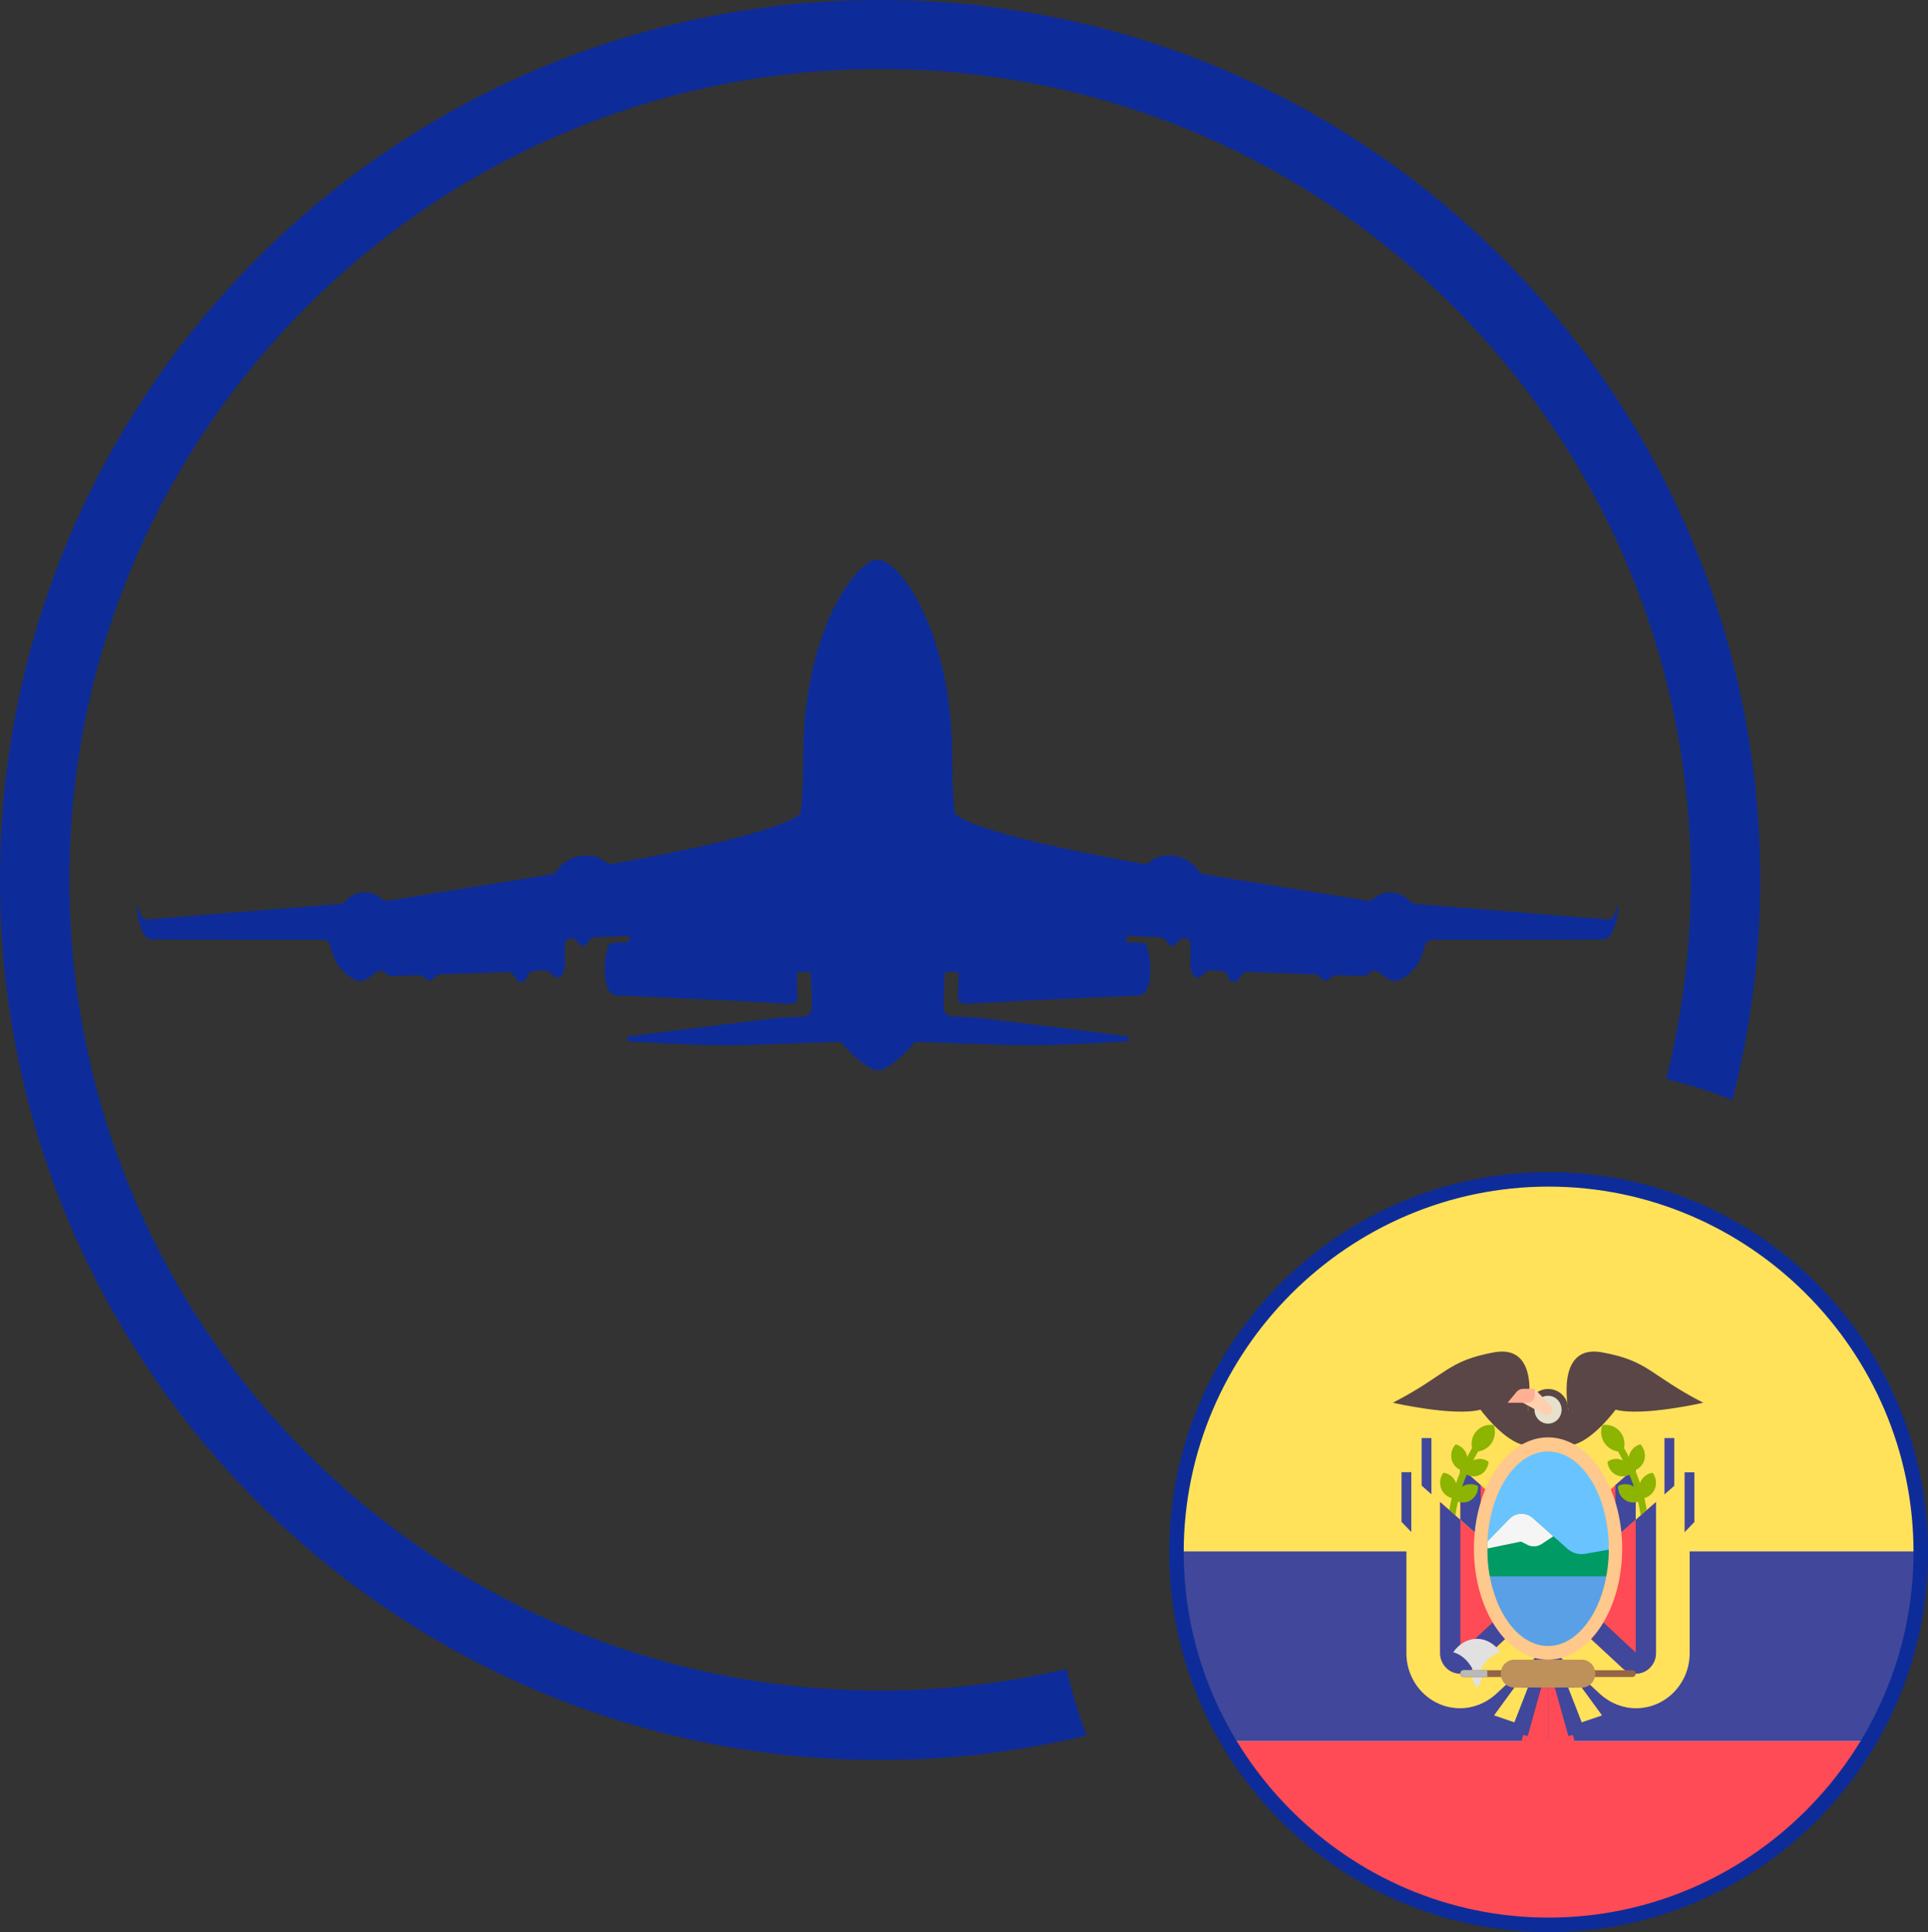 <?xml version="1.0" encoding="utf-8"?>
<!-- Generator: Adobe Illustrator 25.2.1, SVG Export Plug-In . SVG Version: 6.00 Build 0)  -->
<svg version="1.0" id="Ebene_1" xmlns="http://www.w3.org/2000/svg" xmlns:xlink="http://www.w3.org/1999/xlink" x="0px" y="0px"
	 viewBox="0 0 1025 1027.1" style="enable-background:new 0 0 1025 1027.1;" xml:space="preserve">
<rect x="0" y="0" width="1025" height="1027.1" fill="#333333" stroke="none"/>
<style type="text/css">
	.st0{clip-path:url(#SVGID_2_);fill:#FFFFFF;}
	.st1{clip-path:url(#SVGID_4_);fill:#FF4B55;}
	.st2{clip-path:url(#SVGID_6_);fill:#FFE15A;}
	.st3{clip-path:url(#SVGID_8_);fill:#41479B;}
	.st4{clip-path:url(#SVGID_10_);fill:#FFE15A;}
	.st5{clip-path:url(#SVGID_12_);fill:#FF4B55;}
	.st6{clip-path:url(#SVGID_14_);fill:#41479B;}
	.st7{clip-path:url(#SVGID_16_);fill:#FFE15A;}
	.st8{clip-path:url(#SVGID_18_);fill:#FF4B55;}
	.st9{clip-path:url(#SVGID_20_);fill:#41479B;}
	.st10{clip-path:url(#SVGID_22_);fill:#41479B;}
	.st11{clip-path:url(#SVGID_24_);fill:#41479B;}
	.st12{clip-path:url(#SVGID_26_);fill:#5A4646;}
	.st13{clip-path:url(#SVGID_28_);fill:#5A4646;}
	.st14{clip-path:url(#SVGID_30_);fill:#5A4646;}
	.st15{clip-path:url(#SVGID_32_);fill:#E6E1CD;}
	.st16{clip-path:url(#SVGID_34_);fill:#FFD0AF;}
	.st17{clip-path:url(#SVGID_36_);fill:#FFAF94;}
	.st18{clip-path:url(#SVGID_38_);fill:#8CB400;}
	.st19{clip-path:url(#SVGID_40_);fill:#8CB400;}
	.st20{clip-path:url(#SVGID_42_);fill:#FFE15A;}
	.st21{clip-path:url(#SVGID_44_);fill:#FF4B55;}
	.st22{clip-path:url(#SVGID_46_);fill:#41479B;}
	.st23{clip-path:url(#SVGID_48_);fill:#FFE15A;}
	.st24{clip-path:url(#SVGID_50_);fill:#FF4B55;}
	.st25{clip-path:url(#SVGID_52_);fill:#41479B;}
	.st26{clip-path:url(#SVGID_54_);fill:#69C3FF;}
	.st27{clip-path:url(#SVGID_56_);fill:#009B64;}
	.st28{clip-path:url(#SVGID_58_);fill:#F5F5F5;}
	.st29{clip-path:url(#SVGID_60_);fill:#5AA0E6;}
	.st30{clip-path:url(#SVGID_62_);fill:#FFC88C;}
	.st31{clip-path:url(#SVGID_64_);fill:#E1E1E1;}
	.st32{clip-path:url(#SVGID_66_);fill:#E1E1E1;}
	.st33{clip-path:url(#SVGID_68_);fill:#966446;}
	.st34{clip-path:url(#SVGID_70_);fill:#BE915A;}
	.st35{clip-path:url(#SVGID_72_);fill:#B9B9B9;}
	.st36{clip-path:url(#SVGID_74_);fill:#FF4B55;}
	.st37{clip-path:url(#SVGID_76_);fill:#41479B;}
	.st38{clip-path:url(#SVGID_78_);fill:#FFE15A;}
	.st39{clip-path:url(#SVGID_80_);fill:#FF4B55;}
	.st40{clip-path:url(#SVGID_82_);fill:#41479B;}
	.st41{clip-path:url(#SVGID_84_);fill:#FFE15A;}
	.st42{clip-path:url(#SVGID_86_);fill:#41479B;}
	.st43{clip-path:url(#SVGID_88_);fill:#41479B;}
	.st44{fill:#0D2C99;}
	.st45{fill-rule:evenodd;clip-rule:evenodd;fill:#0D2C99;}
</style>
<g>
	<g>
		<g>
			<defs>
				<ellipse id="SVGID_1_" cx="823.5" cy="825" rx="197.5" ry="198"/>
			</defs>
			<clipPath id="SVGID_2_">
				<use xlink:href="#SVGID_1_"  style="overflow:visible;"/>
			</clipPath>
			<rect x="524" y="623" class="st0" width="598" height="404"/>
		</g>
	</g>
	<g>
		<g>
			<defs>
				<ellipse id="SVGID_3_" cx="823.5" cy="825" rx="197.5" ry="198"/>
			</defs>
			<clipPath id="SVGID_4_">
				<use xlink:href="#SVGID_3_"  style="overflow:visible;"/>
			</clipPath>
			<path class="st1" d="M1122,925.5H524v90.2c0,5.9,4.6,10.6,10.3,10.6h577.4c5.7,0,10.3-4.8,10.3-10.6V925.5z"/>
		</g>
	</g>
	<g>
		<g>
			<defs>
				<ellipse id="SVGID_5_" cx="823.5" cy="825" rx="197.5" ry="198"/>
			</defs>
			<clipPath id="SVGID_6_">
				<use xlink:href="#SVGID_5_"  style="overflow:visible;"/>
			</clipPath>
			<path class="st2" d="M1122,824.7H524V633.6c0-5.9,4.6-10.6,10.3-10.6h577.4c5.7,0,10.3,4.8,10.3,10.6V824.7z"/>
		</g>
	</g>
	<g>
		<g>
			<defs>
				<ellipse id="SVGID_7_" cx="823.5" cy="825" rx="197.5" ry="198"/>
			</defs>
			<clipPath id="SVGID_8_">
				<use xlink:href="#SVGID_7_"  style="overflow:visible;"/>
			</clipPath>
			<path class="st3" d="M1122,824.7H524v100.8h598V824.7z"/>
		</g>
	</g>
	<g>
		<g>
			<defs>
				<ellipse id="SVGID_9_" cx="823.5" cy="825" rx="197.5" ry="198"/>
			</defs>
			<clipPath id="SVGID_10_">
				<use xlink:href="#SVGID_9_"  style="overflow:visible;"/>
			</clipPath>
			<path class="st4" d="M812.2,830.6l75.3-66.4v96.2c0,16.2-12.8,29.3-28.5,29.3c-7,0-13.8-2.7-19.1-7.5l-27.7-25.7V830.6
				L812.2,830.6z"/>
		</g>
	</g>
	<g>
		<g>
			<defs>
				<ellipse id="SVGID_11_" cx="823.5" cy="825" rx="197.5" ry="198"/>
			</defs>
			<clipPath id="SVGID_12_">
				<use xlink:href="#SVGID_11_"  style="overflow:visible;"/>
			</clipPath>
			<path class="st5" d="M852,868.4l-21.8-20.2v-33.4l39.4-34.8v24.3v56c0,6-4.8,10.9-10.6,10.9C856.4,871.2,853.9,870.2,852,868.4z"
				/>
		</g>
	</g>
	<g>
		<g>
			<defs>
				<ellipse id="SVGID_13_" cx="823.5" cy="825" rx="197.5" ry="198"/>
			</defs>
			<clipPath id="SVGID_14_">
				<use xlink:href="#SVGID_13_"  style="overflow:visible;"/>
			</clipPath>
			<path class="st6" d="M840.9,805.3v38l17.9,16.7v-55.9v-14.6l10.8-9.5v24.3v56c0,6-4.8,10.9-10.6,10.9c-2.6,0-5.1-1-7.1-2.8
				l-21.8-20.2v-33.4L840.9,805.3z"/>
		</g>
	</g>
	<g>
		<g>
			<defs>
				<ellipse id="SVGID_15_" cx="823.5" cy="825" rx="197.5" ry="198"/>
			</defs>
			<clipPath id="SVGID_16_">
				<use xlink:href="#SVGID_15_"  style="overflow:visible;"/>
			</clipPath>
			<path class="st7" d="M833.8,830.6l-75.3-66.4v96.2c0,16.2,12.8,29.3,28.5,29.3c7,0,13.8-2.7,19.1-7.5l27.7-25.7V830.6
				L833.8,830.6z"/>
		</g>
	</g>
	<g>
		<g>
			<defs>
				<ellipse id="SVGID_17_" cx="823.5" cy="825" rx="197.5" ry="198"/>
			</defs>
			<clipPath id="SVGID_18_">
				<use xlink:href="#SVGID_17_"  style="overflow:visible;"/>
			</clipPath>
			<path class="st8" d="M794,868.4l21.8-20.2v-33.4L776.4,780v24.3v56c0,6,4.7,10.9,10.6,10.9C789.6,871.2,792.1,870.2,794,868.4z"
				/>
		</g>
	</g>
	<g>
		<g>
			<defs>
				<ellipse id="SVGID_19_" cx="823.5" cy="825" rx="197.5" ry="198"/>
			</defs>
			<clipPath id="SVGID_20_">
				<use xlink:href="#SVGID_19_"  style="overflow:visible;"/>
			</clipPath>
			<path class="st9" d="M805.1,805.3v38L787.2,860v-55.9v-14.6l-10.8-9.5v24.3v56c0,6,4.7,10.9,10.6,10.9c2.6,0,5.1-1,7.1-2.8
				l21.8-20.2v-33.4L805.1,805.3z"/>
		</g>
	</g>
	<g>
		<g>
			<defs>
				<ellipse id="SVGID_21_" cx="823.5" cy="825" rx="197.5" ry="198"/>
			</defs>
			<clipPath id="SVGID_22_">
				<use xlink:href="#SVGID_21_"  style="overflow:visible;"/>
			</clipPath>
			<path class="st10" d="M890.1,764.5h-5.2v31.8h5.2V764.5z"/>
		</g>
	</g>
	<g>
		<g>
			<defs>
				<ellipse id="SVGID_23_" cx="823.5" cy="825" rx="197.5" ry="198"/>
			</defs>
			<clipPath id="SVGID_24_">
				<use xlink:href="#SVGID_23_"  style="overflow:visible;"/>
			</clipPath>
			<path class="st11" d="M761,764.5h-5.2v31.8h5.2V764.5z"/>
		</g>
	</g>
	<g>
		<g>
			<defs>
				<ellipse id="SVGID_25_" cx="823.5" cy="825" rx="197.5" ry="198"/>
			</defs>
			<clipPath id="SVGID_26_">
				<use xlink:href="#SVGID_25_"  style="overflow:visible;"/>
			</clipPath>
			<path class="st12" d="M812.2,749.4c0,0,7.2-35.1-17.9-30.5s-25.1,12-53.8,26.8c0,0,32.3,7.4,46.6,3.7c0,0,10.8,14.8,21.5,18.4
				h10.8L812.2,749.4z"/>
		</g>
	</g>
	<g>
		<g>
			<defs>
				<ellipse id="SVGID_27_" cx="823.5" cy="825" rx="197.5" ry="198"/>
			</defs>
			<clipPath id="SVGID_28_">
				<use xlink:href="#SVGID_27_"  style="overflow:visible;"/>
			</clipPath>
			<path class="st13" d="M833.8,749.4c0,0-7.2-35.1,17.9-30.5s25.1,12,53.8,26.8c0,0-32.3,7.4-46.6,3.7c0,0-10.8,14.8-21.5,18.4
				h-10.8L833.8,749.4z"/>
		</g>
	</g>
	<g>
		<g>
			<defs>
				<ellipse id="SVGID_29_" cx="823.5" cy="825" rx="197.5" ry="198"/>
			</defs>
			<clipPath id="SVGID_30_">
				<use xlink:href="#SVGID_29_"  style="overflow:visible;"/>
			</clipPath>
			<path class="st14" d="M833.8,767.9h-21.5v-18.6c0-6,4.8-10.9,10.6-10.9h0.3c5.9,0,10.6,4.9,10.6,10.9L833.8,767.9L833.8,767.9z"
				/>
		</g>
	</g>
	<g>
		<g>
			<defs>
				<ellipse id="SVGID_31_" cx="823.5" cy="825" rx="197.5" ry="198"/>
			</defs>
			<clipPath id="SVGID_32_">
				<use xlink:href="#SVGID_31_"  style="overflow:visible;"/>
			</clipPath>
			<path class="st15" d="M823,756.8c4,0,7.2-3.3,7.2-7.4S827,742,823,742s-7.2,3.3-7.2,7.4S819,756.8,823,756.8z"/>
		</g>
	</g>
	<g>
		<g>
			<defs>
				<ellipse id="SVGID_33_" cx="823.5" cy="825" rx="197.5" ry="198"/>
			</defs>
			<clipPath id="SVGID_34_">
				<use xlink:href="#SVGID_33_"  style="overflow:visible;"/>
			</clipPath>
			<path class="st16" d="M807.6,744.6l13.5,7.4c1.1,0.6,2.5,0.4,3.4-0.5c1.1-1.2,1.1-3.1,0-4.2l-8.7-9h-2.1
				C810.3,738.3,807.6,741.2,807.6,744.6z"/>
		</g>
	</g>
	<g>
		<g>
			<defs>
				<ellipse id="SVGID_35_" cx="823.5" cy="825" rx="197.5" ry="198"/>
			</defs>
			<clipPath id="SVGID_36_">
				<use xlink:href="#SVGID_35_"  style="overflow:visible;"/>
			</clipPath>
			<path class="st17" d="M812.3,745.7h-10.8l4.7-5.7c0.9-1.1,2.2-1.7,3.6-1.7h6.1v3.7C815.8,744.1,814.2,745.7,812.3,745.7z"/>
		</g>
	</g>
	<g>
		<g>
			<defs>
				<ellipse id="SVGID_37_" cx="823.5" cy="825" rx="197.5" ry="198"/>
			</defs>
			<clipPath id="SVGID_38_">
				<use xlink:href="#SVGID_37_"  style="overflow:visible;"/>
			</clipPath>
			<path class="st18" d="M853.6,767.9c-2.4-2.9-2.9-6.9-1.8-10.3c3.5-0.6,7.1,0.6,9.5,3.5c2.1,2.5,2.7,5.7,2.1,8.7
				c0.7,1.2,1.6,2.9,2.6,4.8c0.1-0.3,0-0.5,0.1-0.8c0.8-3.1,3.2-5.2,6-6c2,2.1,2.9,5.3,2.1,8.3c-0.7,2.6-2.6,4.5-4.9,5.5
				c0.9,2.1,1.8,4.4,2.6,6.9c0-0.2,0-0.3,0.1-0.4c1.2-2.9,3.8-4.8,6.6-5.2c1.8,2.3,2.3,5.6,1.2,8.5c-1,2.6-3.2,4.3-5.6,5
				c1.2,5.1,2.1,10.4,2.1,15.9h-3.6c0-4.7-0.7-9.4-1.8-14c-2.2,0.7-4.7,0.6-6.8-0.8c-2.6-1.6-4-4.5-3.9-7.5c2.5-1.4,5.6-1.4,8.3,0.2
				c0.1,0.1,0.2,0.2,0.2,0.2c-0.8-2.3-1.6-4.4-2.4-6.4c-2.2,1-4.7,1.2-7,0.1c-2.8-1.3-4.4-4.1-4.7-7c2.3-1.7,5.4-2.1,8.2-0.7
				c-1-2-1.9-3.6-2.6-4.8C857.7,771.2,855.3,770,853.6,767.9z"/>
		</g>
	</g>
	<g>
		<g>
			<defs>
				<ellipse id="SVGID_39_" cx="823.5" cy="825" rx="197.5" ry="198"/>
			</defs>
			<clipPath id="SVGID_40_">
				<use xlink:href="#SVGID_39_"  style="overflow:visible;"/>
			</clipPath>
			<path class="st19" d="M792.4,767.9c2.4-2.9,2.9-6.9,1.8-10.3c-3.5-0.6-7.1,0.6-9.5,3.5c-2.1,2.5-2.7,5.7-2.1,8.7
				c-0.7,1.2-1.6,2.9-2.6,4.8c-0.1-0.3,0-0.5-0.1-0.8c-0.8-3.1-3.2-5.2-6-6c-2,2.1-2.9,5.3-2.1,8.3c0.7,2.6,2.6,4.5,4.9,5.5
				c-0.9,2.1-1.8,4.4-2.6,6.9c0-0.2,0-0.3-0.1-0.4c-1.2-2.9-3.7-4.8-6.6-5.2c-1.8,2.3-2.3,5.6-1.2,8.5c1,2.6,3.2,4.3,5.6,5
				c-1.2,5.1-2.1,10.4-2.1,15.9h3.6c0-4.7,0.7-9.4,1.8-14c2.2,0.7,4.7,0.6,6.8-0.8c2.6-1.6,4-4.5,3.9-7.5c-2.5-1.4-5.6-1.4-8.3,0.2
				c-0.1,0.1-0.2,0.2-0.2,0.2c0.8-2.3,1.6-4.4,2.4-6.4c2.2,1,4.7,1.2,7,0.1c2.8-1.3,4.4-4.1,4.7-7c-2.3-1.7-5.4-2.1-8.2-0.7
				c1-2,1.9-3.6,2.6-4.8C788.3,771.2,790.7,770,792.4,767.9z"/>
		</g>
	</g>
	<g>
		<g>
			<defs>
				<ellipse id="SVGID_41_" cx="823.5" cy="825" rx="197.5" ry="198"/>
			</defs>
			<clipPath id="SVGID_42_">
				<use xlink:href="#SVGID_41_"  style="overflow:visible;"/>
			</clipPath>
			<path class="st20" d="M823,849.1l-75.3-66.5v96.2c0,16.2,12.8,29.3,28.5,29.3c7,0,13.8-2.7,19.1-7.5l27.7-25.7V849.1L823,849.1z"
				/>
		</g>
	</g>
	<g>
		<g>
			<defs>
				<ellipse id="SVGID_43_" cx="823.5" cy="825" rx="197.5" ry="198"/>
			</defs>
			<clipPath id="SVGID_44_">
				<use xlink:href="#SVGID_43_"  style="overflow:visible;"/>
			</clipPath>
			<path class="st21" d="M783.3,886.9l21.8-20.2v-33.4l-39.4-34.8v24.3v56c0,6,4.8,10.9,10.6,10.9
				C778.8,889.7,781.3,888.7,783.3,886.9z"/>
		</g>
	</g>
	<g>
		<g>
			<defs>
				<ellipse id="SVGID_45_" cx="823.5" cy="825" rx="197.5" ry="198"/>
			</defs>
			<clipPath id="SVGID_46_">
				<use xlink:href="#SVGID_45_"  style="overflow:visible;"/>
			</clipPath>
			<path class="st22" d="M794.3,823.8v38l-17.9,16.7v-55.9V808l-10.8-9.5v24.3v56c0,6,4.8,10.9,10.6,10.9c2.6,0,5.1-1,7.1-2.8
				l21.8-20.2v-33.4L794.3,823.8z"/>
		</g>
	</g>
	<g>
		<g>
			<defs>
				<ellipse id="SVGID_47_" cx="823.5" cy="825" rx="197.5" ry="198"/>
			</defs>
			<clipPath id="SVGID_48_">
				<use xlink:href="#SVGID_47_"  style="overflow:visible;"/>
			</clipPath>
			<path class="st23" d="M823,849.1l75.3-66.5v96.2c0,16.2-12.8,29.3-28.5,29.3c-7,0-13.8-2.7-19.1-7.5L823,874.9V849.1L823,849.1z"
				/>
		</g>
	</g>
	<g>
		<g>
			<defs>
				<ellipse id="SVGID_49_" cx="823.5" cy="825" rx="197.5" ry="198"/>
			</defs>
			<clipPath id="SVGID_50_">
				<use xlink:href="#SVGID_49_"  style="overflow:visible;"/>
			</clipPath>
			<path class="st24" d="M862.7,886.9l-21.8-20.2v-33.4l39.4-34.8v24.3v56c0,6-4.8,10.9-10.6,10.9
				C867.2,889.7,864.7,888.7,862.7,886.9z"/>
		</g>
	</g>
	<g>
		<g>
			<defs>
				<ellipse id="SVGID_51_" cx="823.5" cy="825" rx="197.5" ry="198"/>
			</defs>
			<clipPath id="SVGID_52_">
				<use xlink:href="#SVGID_51_"  style="overflow:visible;"/>
			</clipPath>
			<path class="st25" d="M851.7,823.8v38l17.9,16.7v-55.9V808l10.8-9.5v24.3v56c0,6-4.8,10.9-10.6,10.9c-2.6,0-5.1-1-7.1-2.8
				l-21.8-20.2v-33.4L851.7,823.8z"/>
		</g>
	</g>
	<g>
		<g>
			<defs>
				<ellipse id="SVGID_53_" cx="823.5" cy="825" rx="197.5" ry="198"/>
			</defs>
			<clipPath id="SVGID_54_">
				<use xlink:href="#SVGID_53_"  style="overflow:visible;"/>
			</clipPath>
			<path class="st26" d="M823,878.6c19.8,0,35.9-24.8,35.9-55.4s-16-55.4-35.9-55.4s-35.9,24.8-35.9,55.4S803.2,878.6,823,878.6z"/>
		</g>
	</g>
	<g>
		<g>
			<defs>
				<ellipse id="SVGID_55_" cx="823.5" cy="825" rx="197.5" ry="198"/>
			</defs>
			<clipPath id="SVGID_56_">
				<use xlink:href="#SVGID_55_"  style="overflow:visible;"/>
			</clipPath>
			<path class="st27" d="M790.7,838h64.6l3.6-14.8l-16.3,2.8c-3.3,0.6-6.6-0.4-9.2-2.6L814.9,807c-1.7-1.5-3.8-2.3-6-2.3
				c-2.4,0-4.8,1-6.5,2.8l-11.7,12V838z"/>
		</g>
	</g>
	<g>
		<g>
			<defs>
				<ellipse id="SVGID_57_" cx="823.5" cy="825" rx="197.5" ry="198"/>
			</defs>
			<clipPath id="SVGID_58_">
				<use xlink:href="#SVGID_57_"  style="overflow:visible;"/>
			</clipPath>
			<path class="st28" d="M819.6,820.8l6.2-4.1l-10.9-9.7c-1.7-1.5-3.8-2.3-6-2.3c-2.4,0-4.8,1-6.5,2.8l-11.7,12v3.7l17.9-3.7
				l3.2,1.6C814.3,822.5,817.3,822.3,819.6,820.8z"/>
		</g>
	</g>
	<g>
		<g>
			<defs>
				<ellipse id="SVGID_59_" cx="823.5" cy="825" rx="197.5" ry="198"/>
			</defs>
			<clipPath id="SVGID_60_">
				<use xlink:href="#SVGID_59_"  style="overflow:visible;"/>
			</clipPath>
			<path class="st29" d="M790.7,838l3.6,22.2l17.9,18.5H823l14.3-3.7l14.3-14.8l3.6-22.2H790.7z"/>
		</g>
	</g>
	<g>
		<g>
			<defs>
				<ellipse id="SVGID_61_" cx="823.5" cy="825" rx="197.5" ry="198"/>
			</defs>
			<clipPath id="SVGID_62_">
				<use xlink:href="#SVGID_61_"  style="overflow:visible;"/>
			</clipPath>
			<path class="st30" d="M823,882.3c-21.8,0-39.4-26.5-39.4-59.1s17.7-59.1,39.4-59.1s39.4,26.5,39.4,59.1S844.8,882.3,823,882.3z
				 M823,771.6c-17.8,0-32.3,23.2-32.3,51.7S805.2,875,823,875s32.3-23.2,32.3-51.7S840.8,771.6,823,771.6z"/>
		</g>
	</g>
	<g>
		<g>
			<defs>
				<ellipse id="SVGID_63_" cx="823.5" cy="825" rx="197.5" ry="198"/>
			</defs>
			<clipPath id="SVGID_64_">
				<use xlink:href="#SVGID_63_"  style="overflow:visible;"/>
			</clipPath>
			<path class="st31" d="M797.7,878.3c-3-4.3-7.5-7.1-12.5-7.1c-5.1,0-9.6,2.8-12.6,7.1c5.1,1.5,9.3,5.8,11.3,11.4
				c0.8,2.3,1.2,4.8,1.2,7.4C785.2,887.9,790.5,880.3,797.7,878.3z"/>
		</g>
	</g>
	<g>
		<g>
			<defs>
				<ellipse id="SVGID_65_" cx="823.5" cy="825" rx="197.5" ry="198"/>
			</defs>
			<clipPath id="SVGID_66_">
				<use xlink:href="#SVGID_65_"  style="overflow:visible;"/>
			</clipPath>
			<path class="st32" d="M788,889.9c0,0-0.3,4.9-2.7,7.2l-0.1-0.1c-2.5-2.3-2.7-7.2-2.7-7.2L788,889.9z"/>
		</g>
	</g>
	<g>
		<g>
			<defs>
				<ellipse id="SVGID_67_" cx="823.5" cy="825" rx="197.5" ry="198"/>
			</defs>
			<clipPath id="SVGID_68_">
				<use xlink:href="#SVGID_67_"  style="overflow:visible;"/>
			</clipPath>
			<path class="st33" d="M867.8,891.5h-89.7c-1,0-1.8-0.8-1.8-1.8l0,0c0-1,0.8-1.8,1.8-1.8h89.7c1,0,1.8,0.8,1.8,1.8l0,0
				C869.6,890.7,868.8,891.5,867.8,891.5z"/>
		</g>
	</g>
	<g>
		<g>
			<defs>
				<ellipse id="SVGID_69_" cx="823.5" cy="825" rx="197.5" ry="198"/>
			</defs>
			<clipPath id="SVGID_70_">
				<use xlink:href="#SVGID_69_"  style="overflow:visible;"/>
			</clipPath>
			<path class="st34" d="M841,897.1h-36c-3.9,0-7.1-3.3-7.1-7.3v-0.2c0-4,3.2-7.3,7.1-7.3h36c3.9,0,7.1,3.3,7.1,7.3v0.2
				C848.1,893.8,844.9,897.1,841,897.1z"/>
		</g>
	</g>
	<g>
		<g>
			<defs>
				<ellipse id="SVGID_71_" cx="823.5" cy="825" rx="197.5" ry="198"/>
			</defs>
			<clipPath id="SVGID_72_">
				<use xlink:href="#SVGID_71_"  style="overflow:visible;"/>
			</clipPath>
			<path class="st35" d="M790.7,887.8h-12.5c-1,0-1.8,0.8-1.8,1.8s0.8,1.8,1.8,1.8h12.5V887.8z"/>
		</g>
	</g>
	<g>
		<g>
			<defs>
				<ellipse id="SVGID_73_" cx="823.5" cy="825" rx="197.5" ry="198"/>
			</defs>
			<clipPath id="SVGID_74_">
				<use xlink:href="#SVGID_73_"  style="overflow:visible;"/>
			</clipPath>
			<path class="st36" d="M823,897.1v33.7l-14.3-4.2l7.2-29.5H823z"/>
		</g>
	</g>
	<g>
		<g>
			<defs>
				<ellipse id="SVGID_75_" cx="823.5" cy="825" rx="197.5" ry="198"/>
			</defs>
			<clipPath id="SVGID_76_">
				<use xlink:href="#SVGID_75_"  style="overflow:visible;"/>
			</clipPath>
			<path class="st37" d="M819.4,897.1l-7.2,25.8l-14.3-3.7l10.8-22.2L819.4,897.1L819.4,897.1z"/>
		</g>
	</g>
	<g>
		<g>
			<defs>
				<ellipse id="SVGID_77_" cx="823.5" cy="825" rx="197.5" ry="198"/>
			</defs>
			<clipPath id="SVGID_78_">
				<use xlink:href="#SVGID_77_"  style="overflow:visible;"/>
			</clipPath>
			<path class="st38" d="M805.1,897.1l-10.8,14.8l10.8,3.7l7.2-18.5H805.1z"/>
		</g>
	</g>
	<g>
		<g>
			<defs>
				<ellipse id="SVGID_79_" cx="823.5" cy="825" rx="197.5" ry="198"/>
			</defs>
			<clipPath id="SVGID_80_">
				<use xlink:href="#SVGID_79_"  style="overflow:visible;"/>
			</clipPath>
			<path class="st39" d="M823,897.1v33.7l14.3-4.2l-7.2-29.5H823z"/>
		</g>
	</g>
	<g>
		<g>
			<defs>
				<ellipse id="SVGID_81_" cx="823.5" cy="825" rx="197.5" ry="198"/>
			</defs>
			<clipPath id="SVGID_82_">
				<use xlink:href="#SVGID_81_"  style="overflow:visible;"/>
			</clipPath>
			<path class="st40" d="M826.6,897.1l7.2,25.8l14.3-3.7L837.3,897L826.6,897.1L826.6,897.1z"/>
		</g>
	</g>
	<g>
		<g>
			<defs>
				<ellipse id="SVGID_83_" cx="823.5" cy="825" rx="197.5" ry="198"/>
			</defs>
			<clipPath id="SVGID_84_">
				<use xlink:href="#SVGID_83_"  style="overflow:visible;"/>
			</clipPath>
			<path class="st41" d="M840.9,897.1l10.8,14.8l-10.8,3.7l-7.2-18.5H840.9z"/>
		</g>
	</g>
	<g>
		<g>
			<defs>
				<ellipse id="SVGID_85_" cx="823.5" cy="825" rx="197.5" ry="198"/>
			</defs>
			<clipPath id="SVGID_86_">
				<use xlink:href="#SVGID_85_"  style="overflow:visible;"/>
			</clipPath>
			<path class="st42" d="M750.3,814.4l-5.2-5.4v-26.4h5.2V814.4z"/>
		</g>
	</g>
	<g>
		<g>
			<defs>
				<ellipse id="SVGID_87_" cx="823.5" cy="825" rx="197.5" ry="198"/>
			</defs>
			<clipPath id="SVGID_88_">
				<use xlink:href="#SVGID_87_"  style="overflow:visible;"/>
			</clipPath>
			<path class="st43" d="M900.8,809.1l-5.2,5.4v-31.8h5.2V809.1z"/>
		</g>
	</g>
</g>
<path class="st44" d="M823.3,630.8c106.6,0,194,87.5,194,194.3s-87.3,194.3-194,194.3c-106.6,0-194-87.5-194-194.3
	C629.4,718.3,716.7,630.8,823.3,630.8z M823.3,623.1c-111.3,0-201.7,90.6-201.7,202c0,111.5,90.4,202,201.7,202
	s201.7-90.6,201.7-202C1025,713.6,934.6,623.1,823.3,623.1z"/>
<path class="st45" d="M544.1,544c-0.2,0-25.1-3.2-28-3.3c-0.3,0-0.6,0-1,0c-2.3-0.1-6.1-0.2-9-0.4c-2-0.1-4.2-1.8-4.3-3.7
	c0-1,0-2.2-0.1-3.3c0-1,0-2.1,0-3c0-4.3,0.5-11.4,0.7-13c0-0.1,0.1-0.2,0.1-0.3c0.2-0.3,0.5-0.3,0.8-0.3h5.5c0.9,0,0.9,2.1,0.8,3.4
	c0,0.1,0,0.2,0,0.2c0,1.2-0.3,9.9-0.3,11.1c0,1.3,2.4,2.3,5.5,2.2c3-0.1,29.3-1.6,29.8-1.7l0,0h0.1c3.1-0.1,54.9-2.4,60.4-2.7
	c5.7-0.3,6.6-8.7,6.5-15.2c-0.1-4-1-8-1.6-10.4c-0.4-1.4-1.7-2.4-3.2-2.4l-6.6-0.2c-1,0-1.8-0.9-1.7-1.9s0.9-1.7,1.8-1.6l16.4,0.7
	c1.6,0.1,3,1.3,3.8,2.7c0.6,1,1.5,2,2.7,2c0.8,0,1.4-0.3,1.8-0.8c0.1-0.1,0.2-0.2,0.2-0.3c1.2-1.4,2.6-3,4.4-3
	c1.9,0.1,3.4,1.6,3.3,3.5c0,3.1-0.1,7.6-0.2,9.9c0,3.8,1.7,7.4,4.1,7.5c1,0.1,1.7-0.4,2.2-1c1.2-1.4,2.6-2.9,4.5-2.8l5.6,0.2
	c1.9,0.1,3.3,1.7,4,3.5c0.5,1.3,1.3,2.4,2.8,2.4c1.6,0.1,2.5-1,3.1-2.2c0.8-1.7,2.3-3.2,4.2-3.1l35.9,1.3c1.2,0,2.1,0.9,3.1,1.8
	c0.5,0.5,1,0.9,1.5,1.2c0.3,0.2,0.6,0.3,1,0.3c0.7,0,1.3-0.3,1.8-0.8c1.1-1,2.4-2.1,4-2.1l14.3,0.4c1,0,2.1-0.4,2.8-1.2l0.3-0.3
	c1.4-1.6,3.8-1.6,5.4-0.2c2.3,2,5.7,4.4,8.1,4.4c4.2,0,11.1-5.7,13.8-11.7c1.2-2.7,1.8-5,2.2-6.7c0.4-1.9,2-3.5,4-3.5
	c16.3,0,84.3-0.2,90.9-0.2c7.5-0.1,8.3-19.5,7.8-18.2c-0.3,0.7-1.2,3.3-2,5.3c-0.5,1.5-2,2.4-3.6,2.3l-102.2-8.3
	c-1.1-0.1-2.1-0.7-2.9-1.5c-1.5-1.7-4.7-4.3-9.5-4.6c-4.5-0.3-7.7,1.7-9.4,3.2c-1,0.9-2.3,1.4-3.7,1.2l-86.8-14
	c-1.1-0.2-2.1-0.9-2.7-1.8c-1.9-2.7-6.8-8-15.2-8.2c-4.9-0.2-7.7,1.1-9.3,2.4c-1.4,1.2-3.4,2.3-5.2,2c-90.1-16-99.1-25.5-100-26.9
	c-0.1-0.1-0.1-0.2-0.1-0.4c-0.2-1.6-1.3-13-1.3-29.6c0-66.7-28.1-104.8-39.5-104.8h-0.1h-0.1c-11.3,0-39.5,38.1-39.5,104.8
	c0,16.6-1.1,28-1.3,29.6c0,0.1,0,0.3-0.1,0.4c-0.9,1.4-9.9,10.9-100,26.9c-1.8,0.3-3.8-0.9-5.2-2c-1.6-1.3-4.4-2.6-9.3-2.4
	c-8.4,0.2-13.3,5.5-15.2,8.2c-0.7,0.9-1.6,1.6-2.7,1.8l-86.9,14c-1.3,0.2-2.6-0.3-3.7-1.2c-1.7-1.5-4.9-3.5-9.4-3.2
	c-4.8,0.3-7.9,2.9-9.5,4.6c-0.8,0.8-1.8,1.4-2.9,1.5l-102.2,8.3c-1.6,0.1-3.1-0.8-3.6-2.3c-0.7-2-1.7-4.5-2-5.3
	c-0.5-1.3,0.3,18.1,7.8,18.2c6.6,0,74.6,0.2,90.9,0.2c2,0,3.6,1.6,4,3.5c0.4,1.7,1,4,2.2,6.7c2.7,6,9.5,11.7,13.7,11.7
	c2.5,0.1,5.8-2.3,8.1-4.4c1.6-1.4,4-1.3,5.4,0.2l0.3,0.3c0.7,0.8,1.7,1.2,2.8,1.2l14.3-0.4c1.5,0,2.8,1,4,2.1
	c0.5,0.4,1.1,0.8,1.8,0.8c0.4,0,0.7-0.1,1-0.3c0.5-0.3,1-0.8,1.5-1.2c0.9-0.9,1.9-1.7,3.1-1.8l35.9-1.3c1.9-0.1,3.4,1.4,4.2,3.1
	c0.6,1.2,1.5,2.4,3.1,2.2c1.5,0,2.4-1.1,2.9-2.4c0.7-1.8,2.1-3.4,4-3.5l5.6-0.2c1.8-0.1,3.3,1.4,4.5,2.8c0.5,0.6,1.2,1,2.2,1
	c2.4-0.1,4.1-3.7,4.1-7.5c-0.1-2.3-0.2-6.7-0.2-9.9c0-1.9,1.5-3.5,3.3-3.5c1.8-0.1,3.2,1.5,4.4,3c0.1,0.1,0.2,0.2,0.2,0.3
	c0.4,0.5,1,0.8,1.8,0.8c1.3,0,2.1-0.9,2.7-2c0.8-1.4,2.1-2.7,3.8-2.7l16.4-0.7c1,0,1.8,0.7,1.8,1.6c0.1,1-0.7,1.9-1.7,1.9l-6.6,0.2
	c-1.5,0-2.8,1-3.2,2.4c-0.6,2.4-1.5,6.3-1.6,10.4c-0.1,6.5,0.8,14.9,6.5,15.2c5.7,0.2,60.1,2.7,60.6,2.7l0,0
	c0.5,0,26.8,1.5,29.8,1.7c3.1,0.1,5.5-0.9,5.5-2.2c0-1.2-0.2-9.9-0.3-11.1c0-0.1,0-0.2,0-0.2c-0.1-1.3-0.1-3.4,0.8-3.4h5.5
	c0.3,0,0.6,0.1,0.8,0.3c0.1,0.1,0.1,0.2,0.1,0.3c0.3,1.6,0.7,8.7,0.7,13c0,1,0,2,0,3.1c0,1.2,0,2.3-0.1,3.3c-0.1,2-2.3,3.6-4.3,3.7
	c-2.7,0.2-6.4,0.3-8.6,0.4c-0.5,0-1,0-1.3,0c-2.9,0.1-27.8,3.3-28,3.3l0,0l0,0c-0.7,0.1-53.3,6.5-54.7,6.8c-1.4,0.2-1.3,2.7,0,2.7
	c0.2,0,1.4,0.1,3.3,0.2c9.8,0.6,38.9,2.4,57.8,1.8c19.3-0.7,43.1-1.5,49.7-1.7c1.1,0,2.2,0.4,2.9,1.3c2.7,3.1,9.9,10.9,15.7,13
	c-0.5,0.4-0.7,0.6,0,0.6h2.7l0,0h3c0.7,0,0.6-0.2,0-0.6c5.8-2.1,13-9.9,15.7-13c0.7-0.8,1.8-1.3,2.9-1.3c6.6,0.2,30.3,1.1,49.7,1.7
	c18.8,0.5,48-1.2,57.8-1.8c1.9-0.1,3.1-0.2,3.3-0.2c1.3,0,1.4-2.4,0-2.7C597.4,550.5,544.3,544,544.1,544L544.1,544L544.1,544z"/>
<path class="st44" d="M467.8,0C209.5,0,0,209.5,0,467.8c0,258.4,209.5,467.8,467.8,467.8c37.9,0,74.6-4.5,109.9-13
	c-4.3-11.4-7.9-23.2-10.6-35.4c-31.9,7.5-65.1,11.5-99.2,11.5c-238,0-431-192.9-431-431c0-238,193-431,431-431s431,193,431,431
	c0,36.5-4.5,72-13.1,105.9c12.1,2.9,23.8,6.7,35.2,11.2c9.7-37.4,14.8-76.7,14.8-117.1C935.7,209.5,726.2,0,467.8,0z"/>
</svg>
